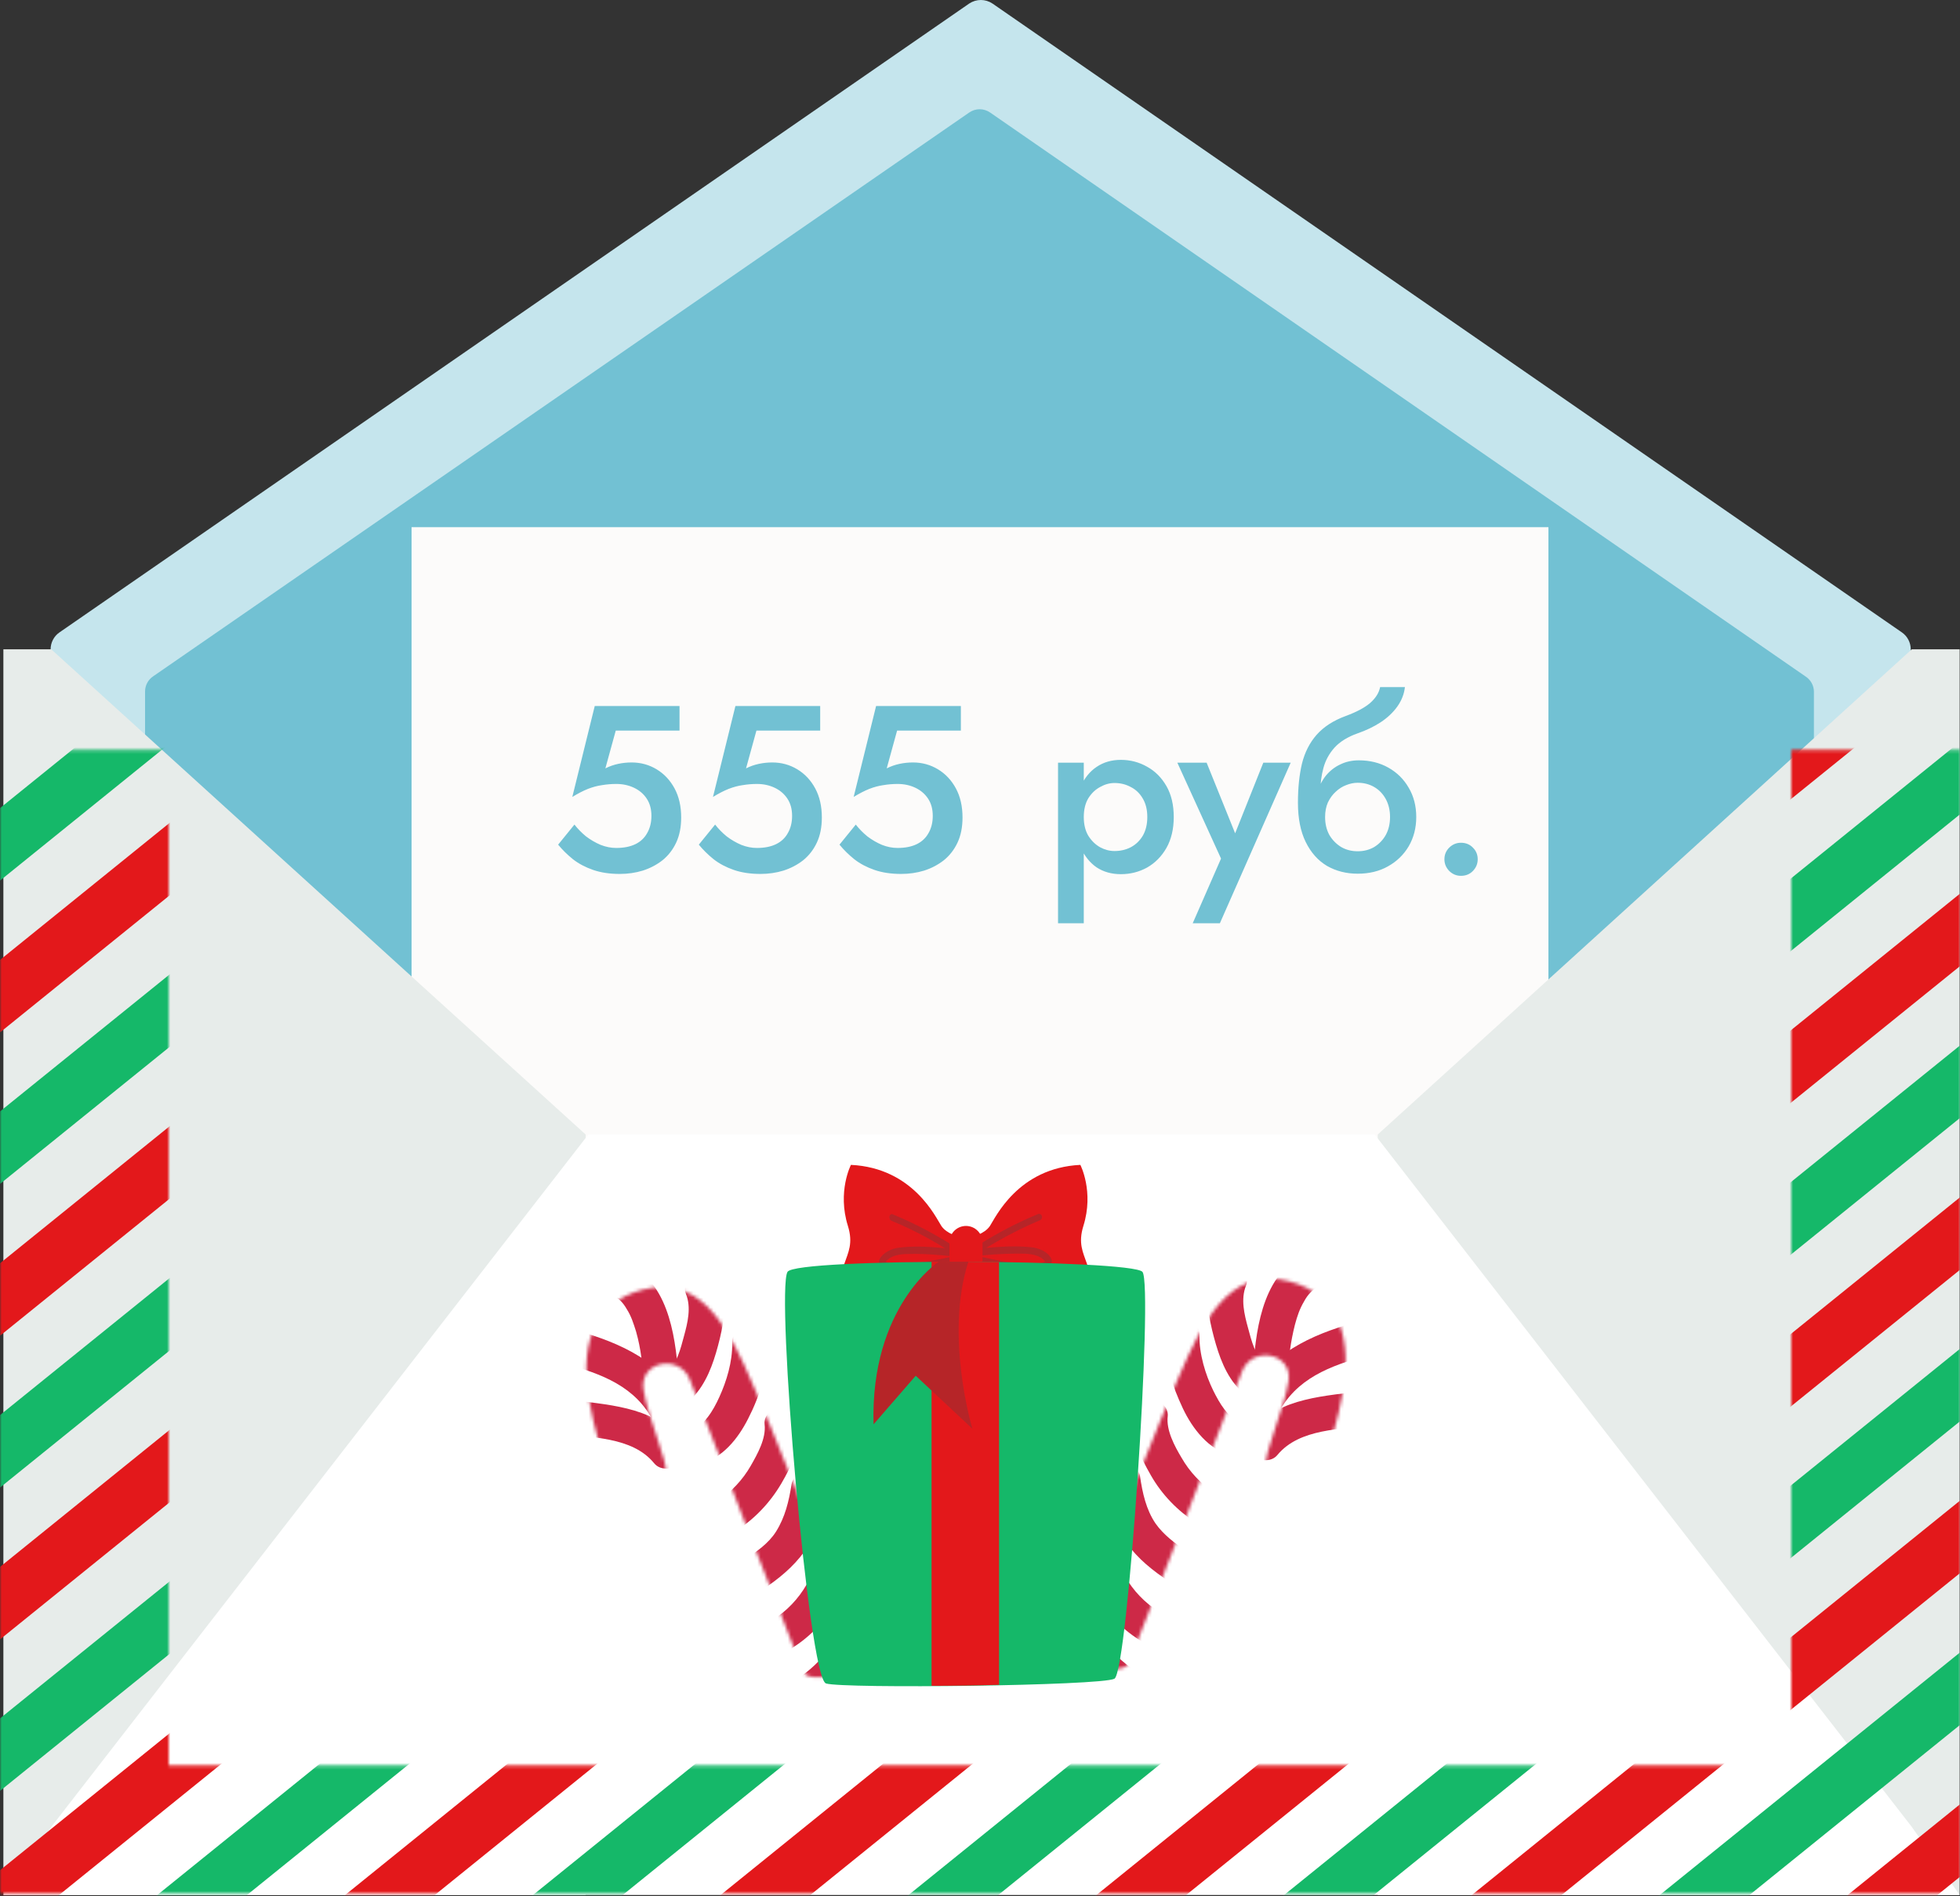 <?xml version="1.0" encoding="UTF-8"?> <svg xmlns="http://www.w3.org/2000/svg" width="581" height="562" viewBox="0 0 581 562" fill="none"><rect x="0" y="0" width="581" height="562" fill="#333333" stroke="none"/> <path d="M560.4 547.55H21.1C17.7 547.55 15 544.85 15 541.45V192.45C15 190.45 16 188.55 17.6 187.45L287.3 1.05C289.4 -0.35 292.1 -0.35 294.2 1.05L563.8 187.45C565.4 188.55 566.4 190.45 566.4 192.45V541.45C566.5 544.75 563.8 547.55 560.4 547.55Z" fill="#C5E5ED"></path> <path d="M532.2 523.45H48.5C45.5 523.45 43 521.05 43 517.95V204.95C43 203.15 43.9 201.45 45.4 200.45L287.3 33.35C289.2 32.05 291.6 32.05 293.5 33.35L535.3 200.55C536.8 201.55 537.7 203.25 537.7 205.05V518.05C537.7 521.05 535.2 523.45 532.2 523.45Z" fill="#72C1D3"></path> <rect x="122" y="156.25" width="337" height="391" fill="#FCFBFA"></rect> <path d="M201.92 242.29C201.92 238.977 201.267 236.107 199.96 233.68C198.653 231.253 196.88 229.363 194.64 228.01C192.4 226.657 189.927 225.98 187.22 225.98C185.867 225.98 184.537 226.12 183.23 226.4C181.923 226.68 180.663 227.123 179.45 227.73L182.53 216.53H201.43V209.25H176.3L169.65 236.2C171.33 235.173 172.87 234.38 174.27 233.82C175.717 233.26 177.117 232.887 178.47 232.7C179.87 232.467 181.27 232.35 182.67 232.35C184.583 232.35 186.333 232.723 187.92 233.47C189.507 234.217 190.767 235.29 191.7 236.69C192.633 238.09 193.1 239.793 193.1 241.8C193.1 243.76 192.68 245.463 191.84 246.91C191.047 248.357 189.88 249.453 188.34 250.2C186.8 250.947 184.91 251.32 182.67 251.32C181.13 251.32 179.59 251.017 178.05 250.41C176.51 249.757 175.063 248.917 173.71 247.89C172.403 246.817 171.26 245.65 170.28 244.39L165.45 250.34C166.71 251.88 168.18 253.327 169.86 254.68C171.54 255.987 173.523 257.037 175.81 257.83C178.097 258.623 180.733 259.02 183.72 259.02C186.1 259.02 188.363 258.693 190.51 258.04C192.703 257.34 194.663 256.313 196.39 254.96C198.117 253.56 199.47 251.81 200.45 249.71C201.43 247.61 201.92 245.137 201.92 242.29ZM243.619 242.29C243.619 238.977 242.966 236.107 241.659 233.68C240.353 231.253 238.579 229.363 236.339 228.01C234.099 226.657 231.626 225.98 228.919 225.98C227.566 225.98 226.236 226.12 224.929 226.4C223.623 226.68 222.363 227.123 221.149 227.73L224.229 216.53H243.129V209.25H217.999L211.349 236.2C213.029 235.173 214.569 234.38 215.969 233.82C217.416 233.26 218.816 232.887 220.169 232.7C221.569 232.467 222.969 232.35 224.369 232.35C226.283 232.35 228.033 232.723 229.619 233.47C231.206 234.217 232.466 235.29 233.399 236.69C234.333 238.09 234.799 239.793 234.799 241.8C234.799 243.76 234.379 245.463 233.539 246.91C232.746 248.357 231.579 249.453 230.039 250.2C228.499 250.947 226.609 251.32 224.369 251.32C222.829 251.32 221.289 251.017 219.749 250.41C218.209 249.757 216.763 248.917 215.409 247.89C214.103 246.817 212.959 245.65 211.979 244.39L207.149 250.34C208.409 251.88 209.879 253.327 211.559 254.68C213.239 255.987 215.223 257.037 217.509 257.83C219.796 258.623 222.433 259.02 225.419 259.02C227.799 259.02 230.063 258.693 232.209 258.04C234.403 257.34 236.363 256.313 238.089 254.96C239.816 253.56 241.169 251.81 242.149 249.71C243.129 247.61 243.619 245.137 243.619 242.29ZM285.318 242.29C285.318 238.977 284.665 236.107 283.358 233.68C282.052 231.253 280.278 229.363 278.038 228.01C275.798 226.657 273.325 225.98 270.618 225.98C269.265 225.98 267.935 226.12 266.628 226.4C265.322 226.68 264.062 227.123 262.848 227.73L265.928 216.53H284.828V209.25H259.698L253.048 236.2C254.728 235.173 256.268 234.38 257.668 233.82C259.115 233.26 260.515 232.887 261.868 232.7C263.268 232.467 264.668 232.35 266.068 232.35C267.982 232.35 269.732 232.723 271.318 233.47C272.905 234.217 274.165 235.29 275.098 236.69C276.032 238.09 276.498 239.793 276.498 241.8C276.498 243.76 276.078 245.463 275.238 246.91C274.445 248.357 273.278 249.453 271.738 250.2C270.198 250.947 268.308 251.32 266.068 251.32C264.528 251.32 262.988 251.017 261.448 250.41C259.908 249.757 258.462 248.917 257.108 247.89C255.802 246.817 254.658 245.65 253.678 244.39L248.848 250.34C250.108 251.88 251.578 253.327 253.258 254.68C254.938 255.987 256.922 257.037 259.208 257.83C261.495 258.623 264.132 259.02 267.118 259.02C269.498 259.02 271.762 258.693 273.908 258.04C276.102 257.34 278.062 256.313 279.788 254.96C281.515 253.56 282.868 251.81 283.848 249.71C284.828 247.61 285.318 245.137 285.318 242.29ZM321.264 273.65V226.05H313.634V273.65H321.264ZM347.934 242.15C347.934 238.557 347.211 235.5 345.764 232.98C344.317 230.46 342.404 228.547 340.024 227.24C337.644 225.887 335.054 225.21 332.254 225.21C329.501 225.21 327.097 225.91 325.044 227.31C323.037 228.663 321.474 230.6 320.354 233.12C319.281 235.64 318.744 238.65 318.744 242.15C318.744 245.603 319.281 248.613 320.354 251.18C321.474 253.7 323.037 255.66 325.044 257.06C327.097 258.413 329.501 259.09 332.254 259.09C335.054 259.09 337.644 258.437 340.024 257.13C342.404 255.777 344.317 253.84 345.764 251.32C347.211 248.753 347.934 245.697 347.934 242.15ZM340.094 242.15C340.094 244.297 339.651 246.14 338.764 247.68C337.877 249.173 336.687 250.317 335.194 251.11C333.747 251.857 332.137 252.23 330.364 252.23C328.917 252.23 327.494 251.857 326.094 251.11C324.694 250.317 323.527 249.173 322.594 247.68C321.707 246.187 321.264 244.343 321.264 242.15C321.264 239.957 321.707 238.113 322.594 236.62C323.527 235.127 324.694 234.007 326.094 233.26C327.494 232.467 328.917 232.07 330.364 232.07C332.137 232.07 333.747 232.467 335.194 233.26C336.687 234.007 337.877 235.15 338.764 236.69C339.651 238.183 340.094 240.003 340.094 242.15ZM382.599 226.05H374.479L364.399 251.32L367.969 251.53L357.679 226.05H348.999L361.949 254.47L353.549 273.65H361.599L382.599 226.05ZM402.457 232C404.277 232 405.91 232.42 407.357 233.26C408.804 234.1 409.947 235.29 410.787 236.83C411.627 238.37 412.047 240.143 412.047 242.15C412.047 244.157 411.627 245.93 410.787 247.47C409.947 248.963 408.804 250.153 407.357 251.04C405.91 251.88 404.277 252.3 402.457 252.3C400.637 252.3 399.004 251.88 397.557 251.04C396.11 250.153 394.944 248.963 394.057 247.47C393.217 245.93 392.797 244.157 392.797 242.15L384.747 237.95C384.747 242.57 385.517 246.443 387.057 249.57C388.597 252.697 390.697 255.053 393.357 256.64C396.064 258.18 399.097 258.95 402.457 258.95C405.864 258.95 408.85 258.227 411.417 256.78C414.03 255.333 416.084 253.35 417.577 250.83C419.07 248.263 419.817 245.37 419.817 242.15C419.817 238.883 419.07 235.99 417.577 233.47C416.13 230.95 414.124 228.967 411.557 227.52C408.99 226.073 406.074 225.35 402.807 225.35L402.457 232ZM389.367 242.15H392.797C392.797 240.517 393.077 239.07 393.637 237.81C394.244 236.55 395.014 235.5 395.947 234.66C396.88 233.773 397.907 233.12 399.027 232.7C400.194 232.233 401.337 232 402.457 232L402.807 225.35C400.8 225.35 398.98 225.747 397.347 226.54C395.714 227.287 394.29 228.383 393.077 229.83C391.91 231.277 391 233.05 390.347 235.15C389.694 237.203 389.367 239.537 389.367 242.15ZM384.747 237.95L392.097 241.8L391.397 234.45C391.397 232.117 391.7 229.83 392.307 227.59C392.914 225.35 394.01 223.343 395.597 221.57C397.23 219.797 399.494 218.397 402.387 217.37C404.954 216.483 407.24 215.387 409.247 214.08C411.3 212.727 412.957 211.163 414.217 209.39C415.477 207.617 416.224 205.703 416.457 203.65H409.107C408.78 205.33 407.8 206.893 406.167 208.34C404.534 209.74 402.13 211.023 398.957 212.19C395.27 213.543 392.377 215.41 390.277 217.79C388.224 220.123 386.777 222.97 385.937 226.33C385.144 229.69 384.747 233.563 384.747 237.95ZM428.167 254.68C428.167 255.987 428.634 257.13 429.567 258.11C430.547 259.09 431.714 259.58 433.067 259.58C434.514 259.58 435.704 259.09 436.637 258.11C437.57 257.13 438.037 255.987 438.037 254.68C438.037 253.327 437.57 252.183 436.637 251.25C435.704 250.27 434.514 249.78 433.067 249.78C431.714 249.78 430.547 250.27 429.567 251.25C428.634 252.183 428.167 253.327 428.167 254.68Z" fill="#72C1D3"></path> <path d="M1 561.65H173.6V336.25L15.2 192.45H1V561.65Z" fill="#E7ECEA"></path> <path d="M580.9 561.65H408.4V336.25L566.7 192.45H580.9V561.65Z" fill="#E7ECEA"></path> <path d="M174.4 336.25L15.2 541.45L1 561.65H580.9L566.7 541.45L407.5 336.25H174.4Z" fill="white"></path> <mask id="mask0_16_5083" style="mask-type:alpha" maskUnits="userSpaceOnUse" x="0" y="222" width="581" height="340"> <rect y="222.25" width="50" height="339" fill="#FCFBFA"></rect> <rect x="531" y="222.25" width="50" height="339" fill="#FCFBFA"></rect> <rect x="50" y="561.25" width="37.983" height="481" transform="rotate(-90 50 561.25)" fill="#FCFBFA"></rect> </mask> <g mask="url(#mask0_16_5083)"> <path d="M-12 619.75L607.8 119.05" stroke="#15B869" stroke-width="16.713" stroke-miterlimit="10"></path> <path d="M-12 664.75L607.8 163.95" stroke="#E3181B" stroke-width="16.713" stroke-miterlimit="10"></path> <path d="M-12 709.75L607.8 208.95" stroke="#15B869" stroke-width="16.713" stroke-miterlimit="10"></path> <path d="M-12 754.65L607.8 253.95" stroke="#E3181B" stroke-width="16.713" stroke-miterlimit="10"></path> <path d="M-12 799.65L607.8 298.95" stroke="#15B869" stroke-width="16.713" stroke-miterlimit="10"></path> <path d="M-12 844.65L607.8 343.95" stroke="#E3181B" stroke-width="16.713" stroke-miterlimit="10"></path> <path d="M-12 889.65L607.8 388.85" stroke="#15B869" stroke-width="16.713" stroke-miterlimit="10"></path> <path d="M-12 934.55L607.8 433.85" stroke="#E3181B" stroke-width="16.713" stroke-miterlimit="10"></path> <path d="M-12 979.55L607.8 478.85" stroke="#15B869" stroke-width="16.713" stroke-miterlimit="10"></path> <path d="M-12 1024.55L607.8 523.85" stroke="#E3181B" stroke-width="16.713" stroke-miterlimit="10"></path> <path d="M-12 259.95L607.8 -240.75" stroke="#15B869" stroke-width="16.713" stroke-miterlimit="10"></path> <path d="M-12 304.95L607.8 -195.85" stroke="#E3181B" stroke-width="16.713" stroke-miterlimit="10"></path> <path d="M-12 349.85L607.8 -150.85" stroke="#15B869" stroke-width="16.713" stroke-miterlimit="10"></path> <path d="M-12 394.85L607.8 -105.85" stroke="#E3181B" stroke-width="16.713" stroke-miterlimit="10"></path> <path d="M-12 439.85L607.8 -60.85" stroke="#15B869" stroke-width="16.713" stroke-miterlimit="10"></path> <path d="M-12 484.85L607.8 -15.95" stroke="#E3181B" stroke-width="16.713" stroke-miterlimit="10"></path> <path d="M-12 529.75L607.8 29.05" stroke="#15B869" stroke-width="16.713" stroke-miterlimit="10"></path> <path d="M-12 574.75L607.8 74.05" stroke="#E3181B" stroke-width="16.713" stroke-miterlimit="10"></path> </g> <mask id="mask1_16_5083" style="mask-type:alpha" maskUnits="userSpaceOnUse" x="173" y="381" width="82" height="117"> <path d="M254.245 491.928C254.745 487.028 227.045 418.428 220.645 404.628C214.245 390.828 206.245 378.128 190.545 382.228C174.845 386.328 171.945 400.228 174.745 415.628C177.545 431.028 181.745 438.928 184.845 440.128C187.945 441.328 196.845 440.328 197.445 436.828C198.045 433.328 192.045 420.228 190.745 411.828C189.445 403.428 201.545 401.128 204.545 409.028C207.445 416.828 236.445 491.728 238.145 495.528C239.945 499.228 253.845 495.928 254.245 491.928Z" fill="#BDE4E8"></path> </mask> <g mask="url(#mask1_16_5083)"> <path d="M203.345 383.527C204.945 387.527 203.845 392.027 202.745 396.027C201.745 399.827 200.645 404.027 197.845 406.927C193.145 411.827 200.545 419.227 205.245 414.327C209.345 410.027 211.345 404.427 212.845 398.827C214.345 393.127 215.745 386.427 213.445 380.727C212.345 378.127 210.045 376.227 207.045 377.127C204.445 377.827 202.245 380.927 203.345 383.527Z" fill="#CD2947"></path> <path d="M217.045 398.128C217.145 403.628 215.345 409.428 213.245 414.028C211.445 418.028 208.645 422.728 204.845 423.828C198.345 425.628 201.145 435.728 207.645 433.928C214.245 432.028 218.745 426.428 221.745 420.528C225.245 413.728 227.745 405.828 227.545 398.128C227.345 391.428 216.845 391.428 217.045 398.128Z" fill="#CD2947"></path> <path d="M226.645 422.127C227.145 426.327 224.545 430.927 222.545 434.427C220.145 438.627 216.745 442.227 212.745 444.827C207.145 448.427 212.345 457.527 218.045 453.827C223.645 450.227 228.245 445.427 231.645 439.627C234.545 434.627 237.845 427.927 237.245 422.027C236.945 419.227 235.145 416.827 232.045 416.827C229.245 416.927 226.345 419.327 226.645 422.127Z" fill="#CD2947"></path> <path d="M234.645 439.927C233.845 444.927 232.745 449.627 230.045 453.927C227.845 457.427 224.245 459.927 220.845 462.127C218.545 463.727 217.445 466.727 218.945 469.227C220.345 471.527 223.745 472.727 226.045 471.127C230.845 467.927 235.145 464.427 238.545 459.727C242.145 454.827 243.745 448.527 244.645 442.627C245.045 439.827 243.945 437.027 241.045 436.227C238.545 435.627 235.045 437.127 234.645 439.927Z" fill="#CD2947"></path> <path d="M242.545 459.528C241.545 468.628 234.545 478.128 226.045 481.528C223.445 482.628 221.545 484.928 222.445 487.928C223.145 490.428 226.245 492.628 228.845 491.528C242.045 486.128 251.445 473.628 252.945 459.428C253.245 456.628 250.345 454.228 247.745 454.228C244.745 454.328 242.845 456.728 242.545 459.528Z" fill="#CD2947"></path> <path d="M251.945 477.127C251.445 482.127 247.245 486.928 244.145 490.728C240.745 494.728 236.645 497.727 232.045 500.127C227.245 502.627 231.445 509.828 236.245 507.328C241.945 504.428 247.045 500.428 251.045 495.528C255.445 490.128 259.645 484.328 260.345 477.228C260.545 474.928 258.245 473.028 256.145 473.028C253.645 472.928 252.145 474.927 251.945 477.127Z" fill="#CD2947"></path> <path d="M181.645 383.927C183.545 384.927 184.645 386.027 185.745 387.927C187.145 390.127 187.745 392.127 188.545 394.627C190.045 399.927 190.445 404.527 190.845 409.927C191.045 412.727 193.045 415.127 196.045 415.127C198.745 415.127 201.445 412.727 201.245 409.927C200.445 397.927 198.845 381.327 186.845 374.927C180.945 371.727 175.645 380.727 181.645 383.927Z" fill="#CD2947"></path> <path d="M165.745 403.728C176.145 406.528 186.945 409.828 192.745 419.628C196.145 425.428 205.245 420.128 201.745 414.328C194.445 402.028 181.645 397.228 168.445 393.628C161.945 391.928 159.245 402.028 165.745 403.728Z" fill="#CD2947"></path> <path d="M165.445 424.727C174.945 426.227 187.345 425.627 193.945 433.727C195.745 435.927 199.445 435.627 201.345 433.727C203.545 431.527 203.145 428.528 201.345 426.328C193.245 416.528 179.345 416.427 168.245 414.727C165.445 414.327 162.645 415.428 161.845 418.328C161.145 420.828 162.645 424.227 165.445 424.727Z" fill="#CD2947"></path> </g> <mask id="mask2_16_5083" style="mask-type:alpha" maskUnits="userSpaceOnUse" x="318" y="378" width="81" height="117"> <path d="M318.445 489.45C317.945 484.55 345.645 415.95 352.045 402.15C358.445 388.35 366.445 375.65 382.145 379.75C397.845 383.85 400.745 397.75 397.945 413.15C395.145 428.55 390.945 436.45 387.845 437.65C384.745 438.85 375.845 437.85 375.245 434.35C374.645 430.85 380.645 417.75 381.945 409.35C383.245 400.95 371.145 398.65 368.145 406.55C365.245 414.35 336.245 489.25 334.545 493.05C332.745 496.75 318.845 493.45 318.445 489.45Z" fill="#CD2947"></path> </mask> <g mask="url(#mask2_16_5083)"> <path d="M359.245 378.25C356.945 383.95 358.345 390.65 359.845 396.35C361.345 401.95 363.345 407.65 367.445 411.85C372.145 416.75 379.445 409.35 374.845 404.45C372.045 401.55 370.945 397.35 369.945 393.55C368.845 389.55 367.745 385.05 369.345 381.05C370.445 378.45 368.245 375.35 365.745 374.65C362.645 373.85 360.345 375.65 359.245 378.25Z" fill="#CD2947"></path> <path d="M345.145 395.65C344.945 403.25 347.445 410.65 350.645 417.45C353.545 423.55 358.245 429.55 364.945 431.45C371.445 433.25 374.145 423.25 367.745 421.35C364.045 420.35 361.545 415.95 359.645 412.15C357.345 407.45 355.445 401.35 355.545 395.65C355.745 388.95 345.345 388.95 345.145 395.65Z" fill="#CD2947"></path> <path d="M335.545 419.65C334.845 425.65 338.245 432.15 341.145 437.25C344.445 443.05 349.145 447.85 354.745 451.45C360.445 455.15 365.645 446.05 360.045 442.45C355.945 439.75 352.645 436.25 350.245 432.05C348.145 428.55 345.645 423.85 346.145 419.75C346.445 416.95 343.545 414.55 340.945 414.55C337.645 414.45 335.845 416.85 335.545 419.65Z" fill="#CD2947"></path> <path d="M327.945 440.25C328.845 446.35 330.545 452.25 334.045 457.35C337.245 462.05 341.845 465.55 346.545 468.75C348.945 470.35 352.345 469.25 353.645 466.85C355.145 464.25 354.145 461.35 351.745 459.75C348.345 457.45 344.945 454.95 342.545 451.55C339.745 447.45 338.645 442.45 337.945 437.55C337.545 434.75 334.045 433.25 331.545 433.95C328.545 434.65 327.445 437.45 327.945 440.25Z" fill="#CD2947"></path> <path d="M319.645 457.05C321.145 471.25 330.545 483.75 343.745 489.15C346.345 490.25 349.445 488.05 350.145 485.55C350.945 482.55 349.145 480.15 346.545 479.15C338.045 475.65 331.045 466.25 330.045 457.15C329.745 454.35 327.945 451.95 324.845 451.95C322.245 451.85 319.345 454.25 319.645 457.05Z" fill="#CD2947"></path> <path d="M312.345 474.65C313.045 481.85 317.345 487.45 321.645 492.95C325.545 497.95 330.845 501.85 336.445 504.75C341.245 507.25 345.445 499.95 340.645 497.55C335.945 495.15 331.945 492.15 328.545 488.15C325.345 484.55 321.245 479.55 320.745 474.55C320.545 472.25 319.045 470.35 316.545 470.35C314.445 470.45 312.145 472.45 312.345 474.65Z" fill="#CD2947"></path> <path d="M385.745 372.35C373.745 378.75 372.145 395.35 371.345 407.35C371.145 410.15 373.845 412.55 376.545 412.55C379.545 412.55 381.545 410.15 381.745 407.35C382.045 402.05 382.545 397.85 383.845 392.65C384.545 390.05 385.245 387.95 386.545 385.75C387.745 383.55 388.945 382.35 390.945 381.25C396.945 378.25 391.645 369.25 385.745 372.35Z" fill="#CD2947"></path> <path d="M404.145 391.25C390.945 394.85 378.245 399.65 370.845 411.95C367.345 417.75 376.445 422.95 379.845 417.25C385.745 407.45 396.445 404.15 406.845 401.35C413.445 399.55 410.645 389.45 404.145 391.25Z" fill="#CD2947"></path> <path d="M404.445 412.15C393.345 413.85 379.345 413.95 371.245 423.85C369.445 426.05 369.045 429.05 371.245 431.25C373.145 433.15 376.845 433.45 378.645 431.25C385.245 423.25 397.645 423.75 407.145 422.25C409.945 421.85 411.445 418.35 410.745 415.85C410.045 412.85 407.245 411.75 404.445 412.15Z" fill="#CD2947"></path> </g> <path d="M284.345 366.55C284.345 366.55 280.645 365.75 279.045 363.35C277.445 360.95 270.745 346.15 252.245 345.25C252.245 345.25 248.145 353.15 251.345 363.35C254.545 373.65 245.345 374.05 251.345 389.95C251.345 389.95 263.945 389.45 270.845 385.65C277.745 381.85 280.745 376.95 284.445 376.25V366.55H284.345Z" fill="#E3181B"></path> <path d="M264.345 361.85C271.145 364.65 277.745 368.25 283.845 372.35C284.045 371.75 284.245 371.05 284.345 370.45C278.545 369.75 272.545 369.05 266.745 369.75C264.645 369.95 262.345 370.95 261.045 372.65C259.445 374.85 262.245 376.25 264.045 376.45C270.745 377.35 278.245 375.35 284.645 374.05C285.945 373.75 285.445 371.75 284.045 372.05C278.045 373.35 271.645 374.75 265.445 374.55C264.645 374.55 263.245 374.55 262.545 373.85C262.645 373.95 262.545 374.15 262.645 373.85C262.645 373.75 262.945 373.45 263.145 373.35C264.945 371.75 267.745 371.65 270.045 371.65C274.745 371.55 279.545 372.05 284.245 372.55C285.345 372.65 285.545 371.15 284.745 370.65C278.445 366.45 271.745 362.85 264.745 359.95C263.645 359.35 263.145 361.35 264.345 361.85Z" fill="#B62528"></path> <path d="M288.145 366.55C288.145 366.55 291.845 365.75 293.445 363.35C295.045 360.95 301.745 346.15 320.245 345.25C320.245 345.25 324.345 353.15 321.145 363.35C317.945 373.65 327.145 374.05 321.145 389.95C321.145 389.95 308.545 389.45 301.645 385.65C294.745 381.85 291.745 376.95 288.045 376.25V366.55H288.145Z" fill="#E3181B"></path> <path d="M307.645 359.85C300.645 362.75 293.945 366.35 287.645 370.55C286.845 371.05 287.045 372.65 288.145 372.45C292.645 371.85 297.245 371.55 301.745 371.55C304.245 371.55 307.245 371.55 309.245 373.25C309.445 373.45 309.645 373.65 309.745 373.85C309.845 373.95 309.745 373.95 309.745 373.85C309.545 374.25 307.845 374.45 307.245 374.45C300.945 374.95 294.445 373.25 288.345 371.95C287.045 371.65 286.445 373.65 287.745 373.95C294.245 375.35 301.645 377.35 308.345 376.35C310.245 376.05 312.845 374.75 311.345 372.55C310.145 370.75 307.645 369.85 305.645 369.65C299.845 369.05 293.845 369.65 288.045 370.35C288.245 370.95 288.445 371.65 288.545 372.25C294.645 368.25 301.245 364.65 308.045 361.75C309.445 361.35 308.945 359.35 307.645 359.85Z" fill="#B62528"></path> <path d="M291.245 373.15C291.245 375.85 289.045 378.05 286.345 378.05C283.645 378.05 281.445 375.85 281.445 373.15V368.25C281.445 365.55 283.645 363.35 286.345 363.35C289.045 363.35 291.245 365.55 291.245 368.25V373.15Z" fill="#E3181B"></path> <path d="M233.445 376.95C236.045 372.75 335.345 373.25 338.645 376.95C341.945 380.65 334.345 495.45 330.345 497.55C326.345 499.65 249.945 500.55 244.845 498.95C239.645 497.25 229.945 382.65 233.445 376.95Z" fill="#15B869"></path> <path d="M276.145 499.65C282.645 499.65 289.545 499.55 296.145 499.35V374.05C289.545 373.95 282.745 373.95 276.145 373.95V499.65Z" fill="#E3181B"></path> <path d="M278.245 373.95C278.245 373.95 257.945 387.25 258.945 422.15L271.445 407.75L288.245 423.45C288.245 423.45 279.945 396.05 287.045 373.95H278.245Z" fill="#B62528"></path> </svg> 